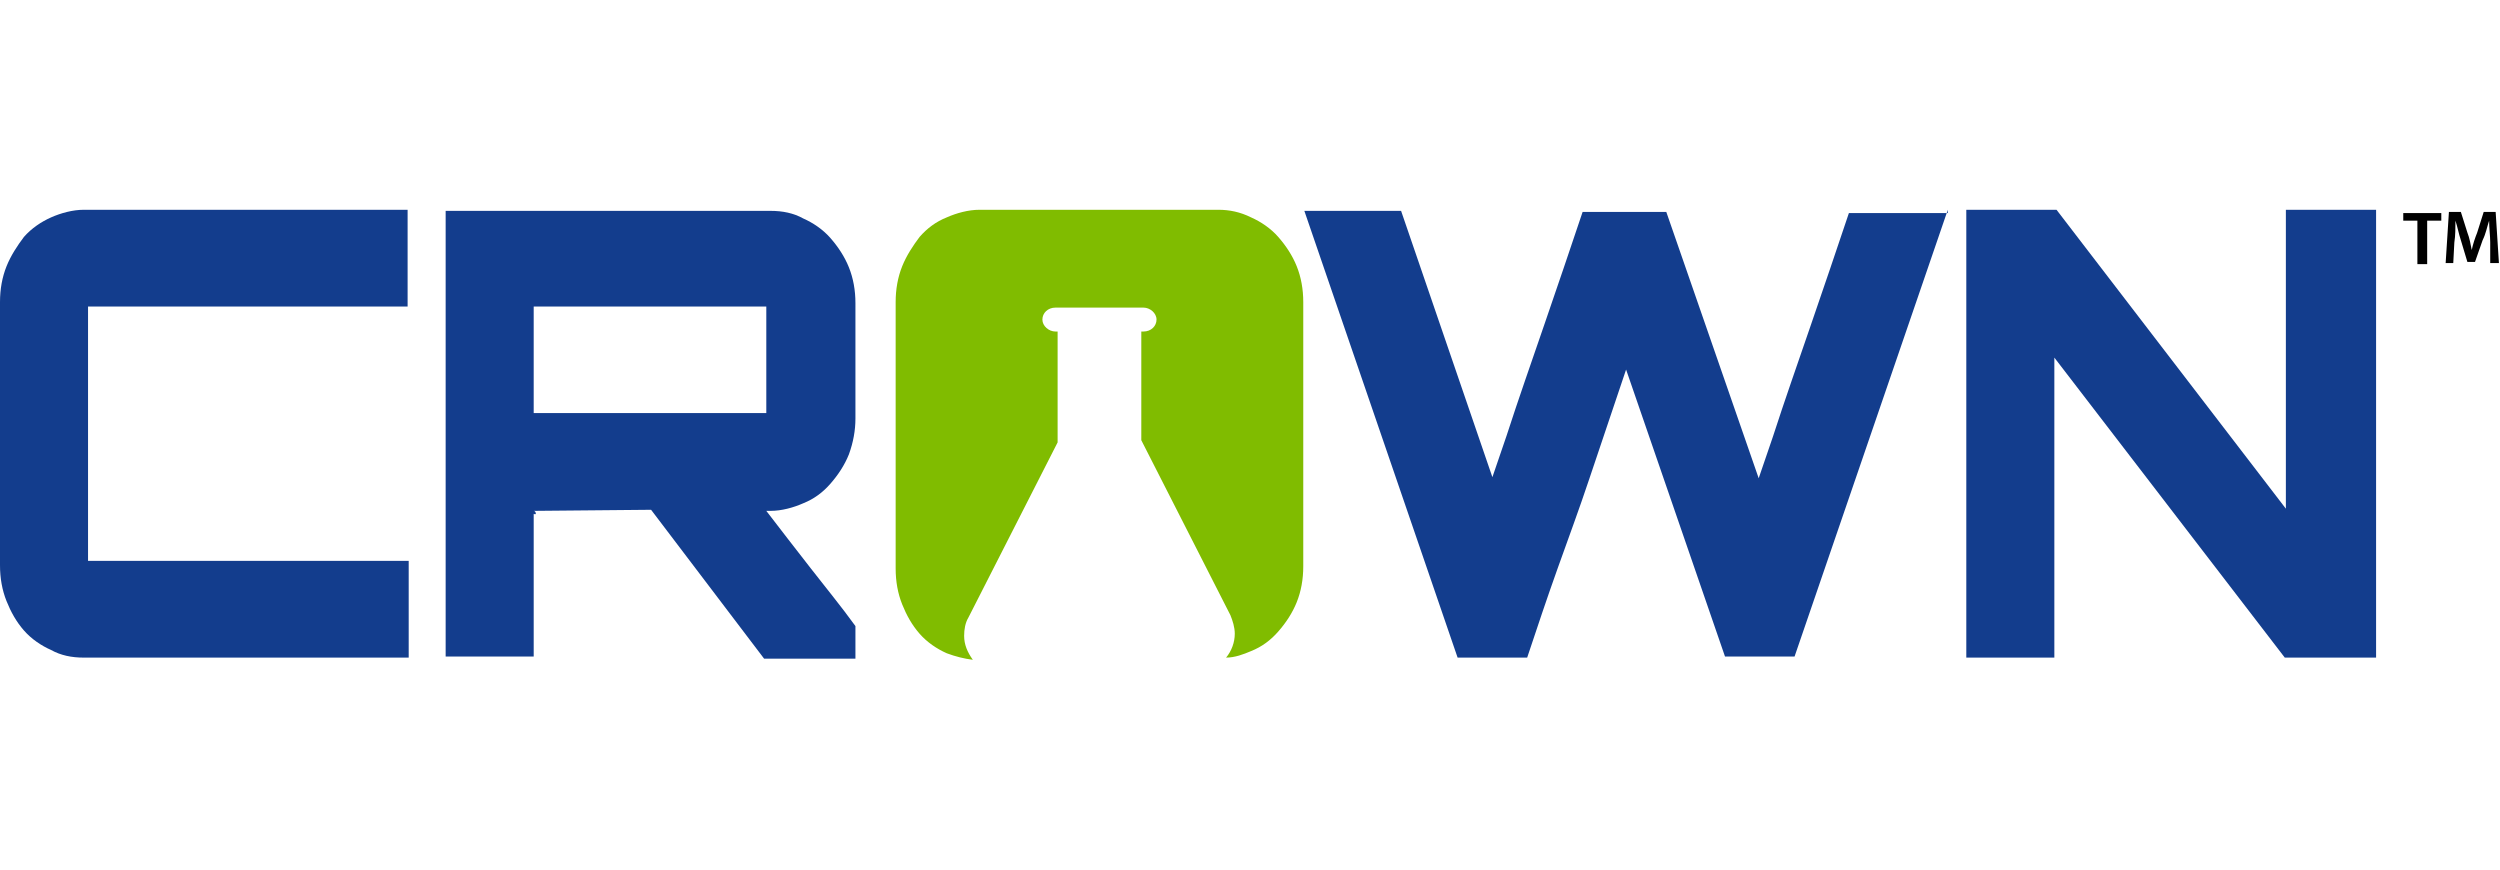 <?xml version="1.0" encoding="utf-8"?>
<!-- Generator: Adobe Illustrator 23.0.4, SVG Export Plug-In . SVG Version: 6.00 Build 0)  -->
<svg version="1.1" id="Layer_1" xmlns="http://www.w3.org/2000/svg" xmlns:xlink="http://www.w3.org/1999/xlink" x="0px" y="0px"
	 viewBox="0 0 230 80" style="enable-background:new 0 0 230 80;" xml:space="preserve">
<style type="text/css">
	.st0{fill-rule:evenodd;clip-rule:evenodd;fill:#133D8D;}
	.st1{fill-rule:evenodd;clip-rule:evenodd;fill:#80BC00;}
</style>
<polygon class="st0" points="210.3,19.3 218.6,19.3 218.6,60.5 210.2,60.5 189,32.9 189,60.5 180.9,60.5 180.9,19.3 189.2,19.3 
	210.3,46.8 "/>
<path class="st0" d="M179.2,19.3l-14.1,41.1h-6.4L149.6,34l-3.4,10.1c-0.9,2.7-1.9,5.4-2.9,8.2s-1.9,5.5-2.8,8.2h-6.4L120,19.4h8.9
	l8.4,24.5l1.3-3.8c1.1-3.4,2.3-6.8,3.5-10.3s2.4-7,3.5-10.3h7.7l8.5,24.5l1.3-3.8c1.1-3.4,2.3-6.8,3.5-10.3s2.4-7,3.5-10.3h9.1V19.3
	z"/>
<path class="st1" d="M112.1,19.3c1,0,2,0.2,3,0.7c0.9,0.4,1.8,1,2.5,1.8s1.3,1.7,1.7,2.7c0.4,1,0.6,2.1,0.6,3.3v24.3
	c0,1.2-0.2,2.3-0.6,3.3s-1,1.9-1.7,2.7s-1.5,1.4-2.5,1.8c-0.7,0.3-1.5,0.6-2.3,0.6c0.5-0.6,0.8-1.4,0.8-2.2c0-0.6-0.2-1.2-0.4-1.7
	L105,40.5v-10h0.2c0.7,0,1.2-0.5,1.2-1.1s-0.6-1.1-1.2-1.1h-8.1c-0.7,0-1.2,0.5-1.2,1.1s0.6,1.1,1.2,1.1h0.2v10.2l-8.2,16.1
	c-0.3,0.5-0.4,1.1-0.4,1.7c0,0.8,0.3,1.5,0.8,2.2c-0.8-0.1-1.6-0.3-2.4-0.6c-0.9-0.4-1.8-1-2.5-1.8s-1.2-1.7-1.6-2.7
	s-0.6-2.1-0.6-3.3V27.8c0-1.2,0.2-2.3,0.6-3.3s1-1.9,1.6-2.7c0.7-0.8,1.5-1.4,2.5-1.8c0.9-0.4,2-0.7,3-0.7H112.1z"/>
<path class="st0" d="M8.1,28.3v23.3h29.5v8.9H7.7c-1.1,0-2.1-0.2-3-0.7c-0.9-0.4-1.8-1-2.5-1.8S1,56.3,0.6,55.3S0,53.2,0,52V27.8
	c0-1.2,0.2-2.3,0.6-3.3s1-1.9,1.6-2.7C2.9,21,3.8,20.4,4.7,20s2-0.7,3-0.7h29.8v8.9H8.1V28.3z"/>
<path class="st0" d="M78.7,38.5c0,1.1-0.2,2.2-0.6,3.3c-0.4,1-1,1.9-1.7,2.7s-1.5,1.4-2.5,1.8c-0.9,0.4-2,0.7-3,0.7h-0.4
	c1.3,1.7,2.7,3.5,4.1,5.3s2.8,3.5,4.1,5.3v3h-8.4L59.9,46.9L49.1,47c0.1,0,0.2,0.1,0.2,0.3h-0.1c-0.1,0-0.1,0-0.1-0.1v13.2H41v-41
	h29.9c1.1,0,2.1,0.2,3,0.7c0.9,0.4,1.8,1,2.5,1.8s1.3,1.7,1.7,2.7c0.4,1,0.6,2.1,0.6,3.3V38.5L78.7,38.5z M49.1,38h21.4v-9.8H49.1
	V38z"/>
<g>
	<path d="M222.4,20.3h-1.3v-0.7h3.5v0.7h-1.3v4h-0.9V20.3z"/>
	<path d="M229.1,22.3c0-0.6-0.1-1.3-0.1-2l0,0c-0.2,0.6-0.3,1.2-0.6,1.8l-0.7,2H227l-0.6-2c-0.2-0.6-0.3-1.2-0.5-1.8l0,0
		c0,0.6,0,1.4-0.1,2l-0.1,1.9H225l0.3-4.7h1.1l0.6,1.9c0.2,0.5,0.3,1.1,0.4,1.6l0,0c0.1-0.5,0.3-1.1,0.5-1.6l0.6-1.9h1.1l0.3,4.7
		h-0.8L229.1,22.3z"/>
</g>
</svg>
